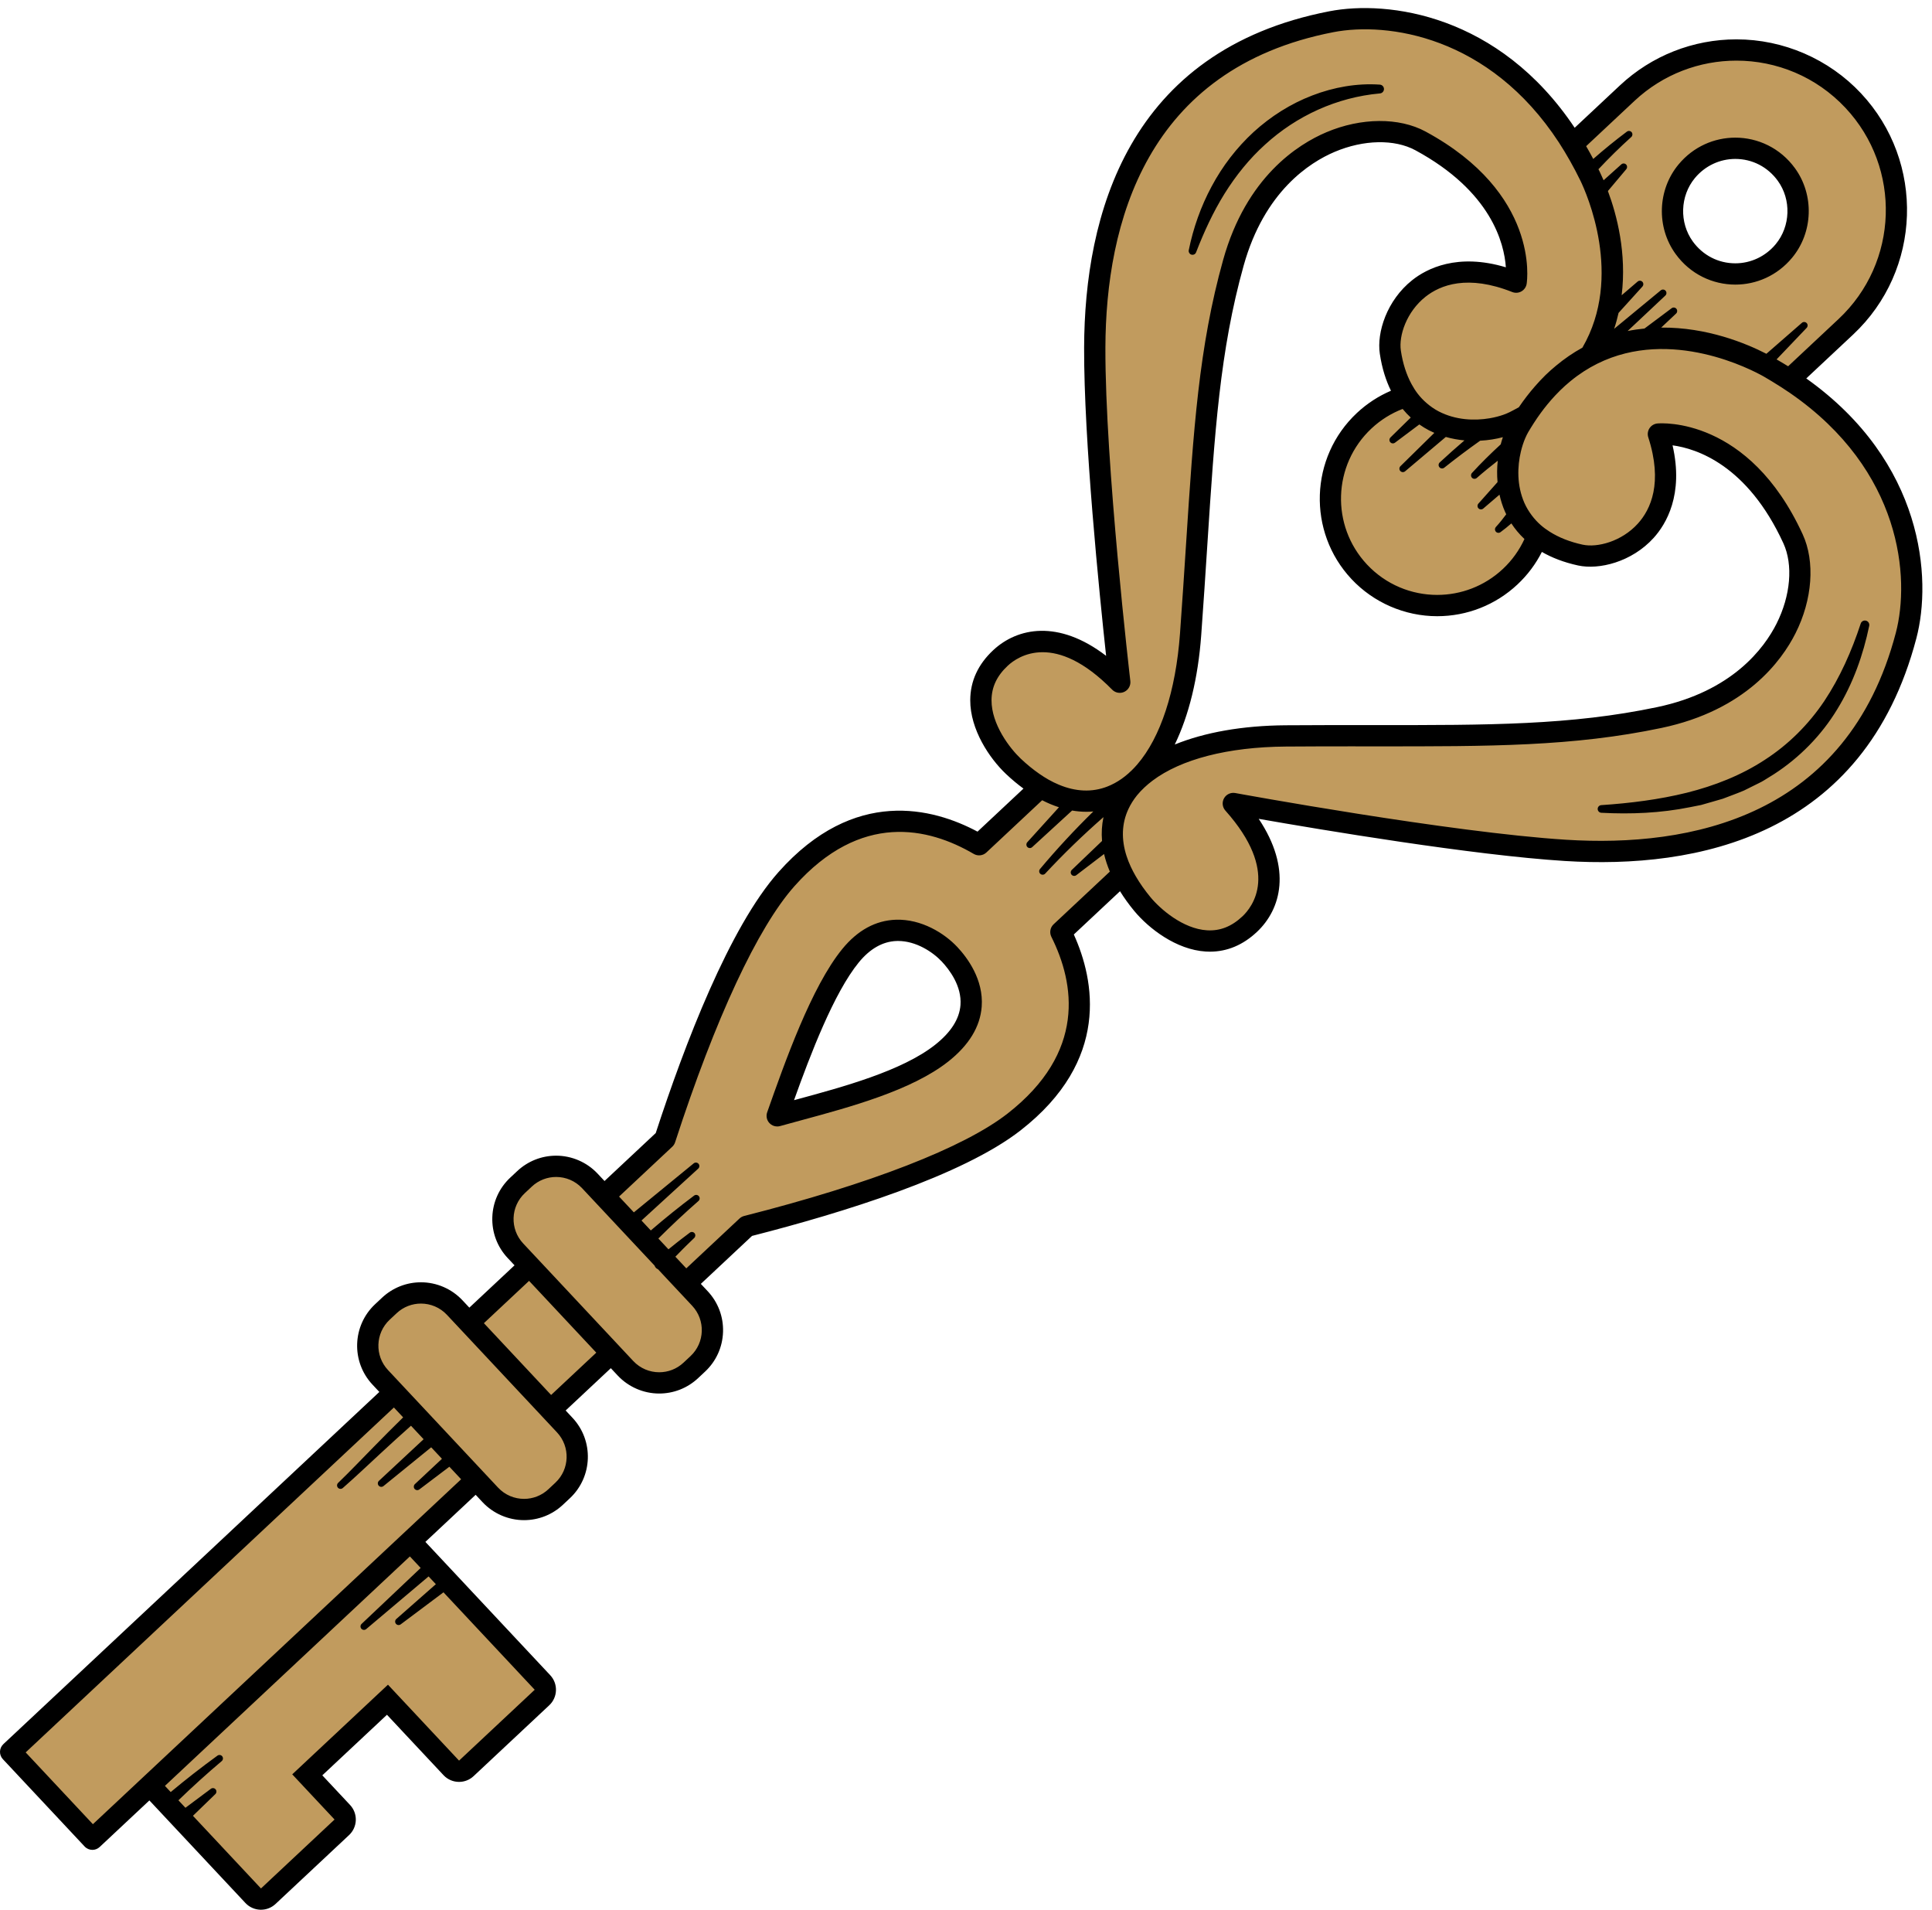 <?xml version="1.0" encoding="UTF-8"?><svg xmlns="http://www.w3.org/2000/svg" xmlns:xlink="http://www.w3.org/1999/xlink" height="496.6" id="Illustration" preserveAspectRatio="xMidYMid meet" version="1.1" viewBox="-0.0 -2.1 502.5 496.6" width="502.5" x="0" xml:space="preserve" y="0" zoomAndPan="magnify"><g id="change1_1"><path d="M466.62,98.804c-0.781-0.542-1.591-1.074-2.413-1.604 c-0.806-0.52-1.629-1.034-2.475-1.544l-0.395-0.238 c-0.596-0.359-1.193-0.718-1.814-1.069c-2.17-1.227-13.68-7.348-27.227-7.348 c-6.34,0-12.251,1.338-17.567,3.978c-2.556,1.269-5.015,2.864-7.307,4.743 c-0.489,0.401-0.974,0.814-1.457,1.248c-0.866,0.779-1.755,1.652-2.641,2.594 l-0.108,0.116c-0.71,0.761-1.405,1.554-2.063,2.358 c-1.255,1.533-2.479,3.219-3.636,5.012c-0.262,0.404-0.522,0.818-0.777,1.237 l-0.087,0.142c-0.194,0.317-0.388,0.633-0.58,0.962 c-0.312,0.534-0.615,1.142-0.901,1.809c-0.485,1.131-0.896,2.387-1.218,3.733 c-0.703,2.928-1.505,8.695,1.013,14.422c0.53,1.206,1.219,2.369,2.107,3.555 c0.757,1.013,1.615,1.943,2.549,2.765c0.761,0.671,1.607,1.297,2.585,1.913 c2.562,1.617,5.61,2.817,9.057,3.567c0.747,0.163,1.566,0.245,2.432,0.245 c3.638,0,9.364-1.63,13.526-6.223c3.643-4.02,7.132-11.456,3.062-24.065 c-0.104-0.321-0.057-0.667,0.13-0.949c0.187-0.282,0.489-0.462,0.817-0.491 c0.097-0.009,0.447-0.035,1.01-0.035c5.23,0,23.219,2.013,35.118,27.903 c3.058,6.653,2.352,15.96-1.842,24.29c-3.502,6.955-12.539,19.288-33.721,23.738 c-21.052,4.424-41.078,4.755-69.226,4.755l-11.406-0.005 c-5.317,0-10.834,0.01-16.739,0.053c-15.265,0.111-27.93,3.381-35.662,9.206 c-0.834,0.629-1.596,1.27-2.264,1.903c-0.824,0.78-1.495,1.495-2.049,2.183 c-1.004,1.245-1.835,2.568-2.469,3.933c-1.907,4.1-2.094,8.606-0.554,13.393 c0.306,0.95,0.697,1.945,1.164,2.957c0.397,0.86,0.87,1.763,1.405,2.684 c1.113,1.91,2.462,3.825,4.011,5.691c2.654,3.198,8.974,8.725,15.825,9.146 c0.288,0.017,0.572,0.027,0.854,0.027c3.531,0,6.672-1.344,9.605-4.105 c2.837-2.671,10.91-12.718-4.341-29.817c-0.315-0.352-0.37-0.867-0.139-1.278 c0.196-0.348,0.567-0.564,0.97-0.564c0.068,0,0.135,0.005,0.196,0.016 c0.556,0.103,55.883,10.276,86.284,12.175c3.051,0.191,6.086,0.288,9.021,0.288 c29.142,0,66.403-9.599,78.417-55.334C498.385,148.846,496.62,119.557,466.62,98.804z M460.523,197.803l-2.547,1.581c-0.457,0.295-0.975,0.545-1.523,0.811 c-0.328,0.159-0.656,0.318-0.941,0.468l-2.577,1.282 c-0.707,0.308-1.429,0.584-2.149,0.859l-3.213,1.221l-5.509,1.586l-2.81,0.556 c-2.889,0.585-5.916,1.008-9.056,1.271c3.146-0.498,6.116-1.094,8.943-1.792 c7.958-1.999,14.941-4.944,20.743-8.748c6.311-4.065,11.687-9.371,15.981-15.773 c2.103-3.157,3.995-6.576,5.705-10.319c-1.418,3.849-3.137,7.424-5.149,10.694 C472.49,187.98,466.983,193.623,460.523,197.803z M391.203,117.89 c-0.188,1.754-0.204,3.513-0.049,5.225l0.065,0.718l-0.088,0.098l0.497,2.244 c0.322,1.449,0.763,2.82,1.313,4.072c0.096,0.218,0.204,0.442,0.313,0.668 l0.435,0.903l-0.019,0.026l0.819,1.262c0.877,1.352,1.935,2.616,3.146,3.756 l0.871,0.818l-0.501,1.085c-1.452,3.148-3.462,5.937-5.976,8.289 c-4.96,4.647-11.433,7.205-18.226,7.205c-7.352,0-14.45-3.076-19.474-8.441 c-10.053-10.734-9.498-27.647,1.236-37.7c2.53-2.369,5.442-4.196,8.655-5.431 l1.118-0.429l0.76,0.925c0.624,0.758,1.28,1.456,1.952,2.074l1.059,0.974 l0.017-0.013l0.986,0.693c0.757,0.532,1.526,1.003,2.287,1.399 c0.434,0.225,0.877,0.432,1.324,0.626l1.861,0.806l0.07-0.059l0.851,0.243 c1.455,0.416,2.982,0.698,4.54,0.84l3.109,0.283l0.263-0.186l0.483-0.025 c1.914-0.097,3.784-0.386,5.56-0.858l2.991-0.797l-0.991,2.932 c-0.192,0.567-0.371,1.15-0.528,1.755l-0.123,0.475l-0.25,0.228L391.203,117.89z M264.32,196.353c1.644,1.558,3.342,2.945,5.047,4.125 c0.91,0.631,1.743,1.158,2.547,1.611c0.911,0.513,1.863,0.979,2.833,1.387 c2.622,1.098,5.229,1.655,7.749,1.655c2.093,0,4.146-0.385,6.103-1.144 c1.412-0.548,2.787-1.291,4.086-2.205c0.652-0.457,1.312-0.983,1.962-1.56 l0.362-0.345l0.453-0.41c0.536-0.522,1.075-1.096,1.601-1.708 c6.307-7.325,10.394-19.754,11.506-34.998c0.61-8.366,1.101-15.948,1.577-23.281 c1.926-29.677,3.317-51.12,9.593-73.566 c5.829-20.846,18.726-29.056,25.895-32.095c4.309-1.826,8.903-2.79,13.285-2.79 c4.174,0,8.004,0.879,11.076,2.543c28.573,15.475,25.583,36.96,25.442,37.867 c-0.052,0.335-0.251,0.623-0.546,0.791c-0.166,0.095-0.355,0.145-0.546,0.145 c-0.14,0-0.278-0.026-0.41-0.079c-4.284-1.699-8.327-2.561-12.017-2.561 c-4.71,0-8.813,1.36-12.195,4.041c-5.478,4.346-7.673,11.104-7.01,15.531 c0.52,3.483,1.516,6.599,2.959,9.261c0.557,1.028,1.129,1.917,1.748,2.72 c0.755,0.979,1.621,1.89,2.575,2.709c1.128,0.967,2.249,1.736,3.424,2.348 c2.968,1.542,6.331,2.325,9.996,2.325c1.441,0,2.899-0.125,4.332-0.371 c1.354-0.232,2.63-0.557,3.788-0.965c0.692-0.243,1.325-0.507,1.88-0.785 c0.301-0.151,0.594-0.305,0.886-0.458l0.252-0.133 c0.437-0.228,0.866-0.46,1.288-0.695l0.346-0.192l0.222-0.326 c1.288-1.897,2.671-3.691,4.11-5.331c0.957-1.091,1.811-1.999,2.61-2.777 c0.76-0.74,1.619-1.508,2.625-2.346c2.083-1.737,4.31-3.262,6.62-4.532 l0.404-0.223l0.231-0.398c11.043-19.006,1.58-40.752-0.43-44.917 c-0.793-1.645-1.69-3.355-2.742-5.228c-0.479-0.852-0.964-1.686-1.455-2.497 c-0.502-0.831-1.008-1.651-1.525-2.442C389.068,6.802,364.691,3.86,355.037,3.86 c-3.012,0-5.883,0.26-8.534,0.774c-49.942,9.674-60.551,50.825-60.657,83.643 c-0.097,30.37,6.43,86.335,6.496,86.897c0.055,0.469-0.195,0.923-0.624,1.128 c-0.149,0.071-0.309,0.108-0.475,0.108c-0.299,0-0.58-0.118-0.79-0.332 c-6.68-6.794-13.163-10.239-19.268-10.239c-5.18,0-8.614,2.477-10.2,3.954 c-3.183,2.965-4.738,6.292-4.754,10.171 C256.202,186.828,261.302,193.496,264.32,196.353z M317.071,47.41 c-1.174,1.89-2.301,3.913-3.393,6.093c0.852-2.191,1.833-4.318,2.938-6.371 c2.763-5.172,6.323-9.781,10.574-13.693c4.452-4.049,9.398-7.13,14.707-9.159 c2.958-1.142,5.94-1.938,8.914-2.382c-8.408,2.128-16.33,6.379-22.867,12.351 C323.912,37.882,320.255,42.308,317.071,47.41z M412.926,40.011l0.838,1.585 l-0.012,0.013l0.508,1.032l0.314,0.619c0.291,0.601,0.626,1.332,0.987,2.173 l0.77,1.793l-0.018,0.022l0.339,0.909c2.304,6.166,4.779,15.738,3.483,26.32 l-0.46,3.756l-0.22,0.243l-0.097,0.423c-0.339,1.482-0.7,2.782-1.103,3.978 l-1.862,5.518l2.109-1.74l5.166-1.05c1.279-0.259,2.657-0.462,4.212-0.617 l0.459-0.045l0.22-0.164l3.95-0.034c11.523,0,21.336,4.156,26.16,6.632 l1.001,0.515l1.58,0.908c1.005,0.578,1.997,1.162,2.952,1.758l1.082,0.673 l14.051-13.159c7.896-7.395,12.44-17.422,12.794-28.235 c0.355-10.812-3.523-21.115-10.917-29.011c-7.628-8.146-18.406-12.817-29.57-12.817 c-10.315,0-20.144,3.885-27.677,10.94l-13.513,12.654l0.663,1.142 C411.747,37.833,412.356,38.933,412.926,40.011z M464.829,63.872 c-3.362,4.051-8.277,6.375-13.485,6.375c-5.665,0-10.837-2.655-14.191-7.283 c-4.573-6.311-4.279-15.243,0.699-21.239c3.36-4.048,8.276-6.371,13.484-6.372 c5.663,0,10.834,2.654,14.189,7.281C470.098,48.943,469.806,57.875,464.829,63.872z M106.683,400.285l34.737,37.093l-22.101,20.697l-18.491-19.743L78.358,459.375 l11.002,11.748l-21.561,20.193l-23.722-25.329l-3.527-3.768L106.683,400.285z M137.685,328.626l19.753,21.092l-14.173,13.273l-19.753-21.092L137.685,328.626z M181.246,336.318c1.993,2.128,3.038,4.904,2.942,7.818 c-0.096,2.914-1.32,5.615-3.448,7.607l-1.822,1.707 c-2.03,1.901-4.679,2.949-7.459,2.949c-3.008,0-5.912-1.259-7.968-3.454 l-28.629-30.57c-4.113-4.393-3.886-11.314,0.506-15.426l1.822-1.707 c2.03-1.901,4.679-2.948,7.458-2.948c3.009,0,5.913,1.259,7.968,3.454 l19.088,20.382l0.116,0.336l0.349,0.136l0.175,0.21L181.246,336.318z M122.28,382.644 l-98.196,91.961L4.332,453.512l98.196-91.961l4.476,4.782L122.28,382.644z M146.088,369.244c4.113,4.393,3.886,11.313-0.506,15.425l-1.822,1.707 c-2.029,1.901-4.678,2.948-7.458,2.948c-3.009,0-5.914-1.259-7.968-3.453 l-28.629-30.571c-4.114-4.393-3.887-11.313,0.506-15.426l1.821-1.706 c2.03-1.901,4.679-2.948,7.458-2.948c3.007,0,5.911,1.258,7.968,3.453 L146.088,369.244z M290.641,224.974l-0.444-1.064 c-0.625-1.496-1.101-2.948-1.415-4.312l-0.523-2.271l0.097-0.093l-0.067-0.791 c-0.165-1.939-0.049-3.862,0.343-5.715l1.035-4.882l-1.19,1.043l-4.252,0.366 c-0.594,0.051-1.141,0.076-1.673,0.076c-1.108,0-2.26-0.101-3.423-0.3 l-0.82-0.169l-0.108,0.107l-2.261-0.731c-1.377-0.446-2.763-1.026-4.118-1.723 l-1.04-0.535l-15.363,14.387c-0.206,0.193-0.476,0.299-0.758,0.299 c-0.196,0-0.389-0.052-0.558-0.152c-6.747-3.948-13.504-5.95-20.084-5.95 c-10.334,0-19.965,4.934-28.624,14.665c-9.7,10.9-20.843,34.758-31.376,67.18 c-0.058,0.178-0.16,0.339-0.296,0.467l-15.052,14.097l6.044,6.453l8.647,9.235 l5.062,5.403l15.05-14.094c0.138-0.129,0.305-0.22,0.487-0.266 c33.042-8.385,57.579-17.942,69.093-26.908 c21.366-16.64,18.257-35.306,11.886-48.033c-0.221-0.442-0.128-0.966,0.233-1.305 L290.641,224.974z M233.066,238.722c0.164-0.005,0.327-0.008,0.49-0.008 c5.946,0,11.254,3.404,14.237,6.59c2.403,2.566,6.364,7.828,5.884,14.235 c-0.355,4.74-3.066,9.143-8.057,13.086c-9.231,7.289-24.986,11.555-37.647,14.981 l-0.171,0.046c-1.868,0.506-3.665,0.992-5.357,1.468 c-0.097,0.027-0.198,0.041-0.299,0.041c-0.305,0-0.599-0.128-0.808-0.35 c-0.283-0.303-0.374-0.734-0.235-1.127c4.544-12.884,11.41-32.356,19.253-41.96 C224.018,241.241,228.295,238.884,233.066,238.722z" fill="#c19b5e"/></g><g id="change2_1"><path d="M233.013,237.063c-5.273,0.179-9.964,2.74-13.942,7.612 c-8.027,9.83-14.952,29.467-19.534,42.461c-0.343,0.974-0.116,2.058,0.59,2.811 c0.531,0.566,1.265,0.876,2.02,0.876c0.249,0,0.5-0.034,0.747-0.103 c1.74-0.489,3.59-0.989,5.514-1.51c12.806-3.466,28.744-7.78,38.242-15.282 c5.37-4.242,8.293-9.042,8.684-14.264c0.527-7.039-3.738-12.73-6.328-15.494 C245.648,240.586,239.684,236.851,233.013,237.063z M249.814,259.25 c-0.271,3.616-2.49,7.093-6.596,10.335c-8.608,6.799-23.939,10.948-36.258,14.283 c-0.146,0.04-0.291,0.079-0.437,0.119c4.242-11.854,10.381-27.912,16.833-35.813 c2.924-3.581,6.236-5.458,9.843-5.581c0.129-0.004,0.258-0.006,0.386-0.006 c4.681,0,9.032,2.86,11.379,5.366C246.935,250.055,250.184,254.319,249.814,259.25z M451.344,71.907c5.438,0,10.89-2.307,14.763-6.974 c5.481-6.605,5.799-16.325,0.762-23.274c-3.835-5.289-9.675-7.967-15.533-7.966 c-5.437,0.001-10.889,2.307-14.762,6.972c-5.483,6.604-5.802,16.324-0.765,23.274 C439.643,69.229,445.485,71.907,451.344,71.907z M451.336,39.227 c4.407,0,8.435,2.07,11.052,5.68c3.552,4.899,3.325,11.835-0.54,16.492 c-2.624,3.161-6.452,4.974-10.505,4.974c-4.408,0-8.437-2.071-11.054-5.682 c-3.551-4.9-3.323-11.836,0.542-16.491 C443.455,41.04,447.284,39.227,451.336,39.227z M469.8,96.307l12.183-11.409 c17.859-16.726,18.782-44.863,2.057-62.722 c-8.358-8.924-20.166-14.042-32.398-14.042c-11.302,0-22.071,4.257-30.324,11.985 l-11.755,11.008c-19.695-29.48-48.529-33.25-63.797-30.296 c-52.527,10.174-63.684,53.162-63.794,87.434 c-0.077,23.997,3.961,63.945,5.721,80.177 c-12.393-9.497-23.055-7.345-29.349-1.483c-3.952,3.68-5.967,8.052-5.988,12.989 c-0.032,7.654,4.99,15.137,9.299,19.218c1.5,1.42,3.018,2.681,4.545,3.798 l-11.953,11.194c-11.521-6.158-32.039-11.649-51.747,10.496 c-12.753,14.33-24.373,44.676-31.945,67.881l-13.322,12.476l-1.789-1.91 c-2.785-2.974-6.72-4.68-10.795-4.68c-3.767,0-7.356,1.419-10.106,3.994 l-1.822,1.706c-2.883,2.7-4.542,6.361-4.672,10.309 c-0.129,3.947,1.286,7.709,3.986,10.593l1.789,1.91l-11.749,11.003l-1.79-1.911 c-2.785-2.974-6.72-4.68-10.796-4.68c-3.767,0-7.356,1.419-10.106,3.994 l-1.822,1.706c-5.952,5.574-6.259,14.95-0.685,20.902l1.789,1.91l-97.791,91.582 c-0.536,0.503-0.85,1.197-0.874,1.929c-0.024,0.734,0.244,1.446,0.746,1.982 l21.266,22.708c0.545,0.582,1.281,0.876,2.02,0.876 c0.678,0,1.357-0.248,1.891-0.747l12.931-12.11l24.98,26.674 c1.003,1.071,2.391,1.7,3.858,1.748c0.061,0.002,0.121,0.003,0.182,0.003 c1.403,0,2.755-0.533,3.783-1.495l19.138-17.923 c1.071-1.003,1.7-2.391,1.748-3.858c0.048-1.467-0.489-2.893-1.492-3.965 l-7.22-7.709l16.816-15.749l14.708,15.705c1.089,1.163,2.563,1.751,4.04,1.751 c1.356,0,2.714-0.495,3.782-1.495l19.677-18.427 c2.231-2.089,2.346-5.591,0.256-7.822l-32.468-34.669l13.072-12.242l1.79,1.912 c2.785,2.974,6.72,4.679,10.795,4.679c3.767,0,7.356-1.418,10.106-3.993 l1.822-1.707c5.951-5.574,6.259-14.95,0.686-20.901l-1.79-1.912l11.749-11.003 l1.79,1.912c2.785,2.974,6.72,4.679,10.795,4.679 c3.767,0,7.356-1.419,10.106-3.994l1.822-1.706 c2.883-2.699,4.542-6.36,4.672-10.308c0.129-3.948-1.286-7.71-3.986-10.593 l-1.789-1.911l13.321-12.474c23.651-6.036,54.693-15.643,69.829-27.43 c23.389-18.216,19.253-39.05,13.863-50.95l12.014-11.251 c1.066,1.717,2.296,3.435,3.714,5.144c3.791,4.568,10.928,10.07,18.569,10.539 c0.369,0.023,0.734,0.035,1.098,0.035c4.498-0.001,8.616-1.733,12.254-5.158 c6.261-5.897,9.105-16.397,0.443-29.384c16.081,2.819,55.68,9.465,79.63,10.961 c34.204,2.128,77.832-6.182,91.426-57.929 C502.513,148.376,500.401,118.059,469.8,96.307z M493.092,162.457 c-12.639,48.11-53.596,55.823-85.729,53.811 c-30.115-1.881-85.53-12.048-86.086-12.15c-1.166-0.21-2.334,0.335-2.914,1.365 c-0.579,1.031-0.44,2.316,0.347,3.198c14.251,15.979,7.003,25.092,4.441,27.503 c-2.814,2.65-5.827,3.838-9.219,3.63c-6.285-0.387-12.165-5.556-14.65-8.55 c-1.531-1.845-2.807-3.669-3.854-5.467c-0.497-0.855-0.944-1.703-1.332-2.544 c-0.43-0.933-0.797-1.857-1.091-2.77c-1.398-4.347-1.254-8.458,0.479-12.184 c0.587-1.261,1.343-2.46,2.256-3.592c0.566-0.702,1.213-1.369,1.899-2.02 c0.653-0.619,1.365-1.212,2.122-1.782c7.364-5.548,19.529-8.762,34.675-8.872 c5.901-0.043,11.414-0.053,16.727-0.053c2.228,0,4.421,0.002,6.592,0.004 c29.845,0.013,51.402,0.04,74.382-4.789c21.862-4.593,31.227-17.394,34.863-24.616 c4.416-8.77,5.132-18.63,1.868-25.73c-14.056-30.584-36.814-28.91-37.776-28.829 c-0.838,0.076-1.596,0.527-2.061,1.229c-0.464,0.701-0.584,1.577-0.325,2.377 c3.825,11.851,0.637,18.744-2.712,22.438c-4.227,4.665-10.562,6.303-14.374,5.47 c-3.341-0.726-6.167-1.861-8.525-3.349c-0.853-0.538-1.651-1.118-2.373-1.754 c-0.87-0.766-1.639-1.607-2.318-2.514c-0.747-0.998-1.404-2.062-1.916-3.229 c-2.005-4.563-1.848-9.491-0.918-13.367c0.309-1.289,0.7-2.464,1.13-3.466 c0.261-0.607,0.534-1.157,0.809-1.628c0.214-0.366,0.432-0.718,0.649-1.072 c0.25-0.409,0.503-0.81,0.757-1.204c1.138-1.764,2.315-3.383,3.525-4.86 c0.655-0.8,1.32-1.557,1.993-2.277c0.034-0.037,0.068-0.074,0.102-0.111 c0.836-0.889,1.683-1.725,2.543-2.498c0.463-0.417,0.93-0.814,1.399-1.198 c2.277-1.867,4.621-3.363,6.992-4.541c19.169-9.517,40.201,1.611,43.239,3.329 c0.745,0.422,1.454,0.855,2.171,1.286c0.83,0.499,1.638,1.004,2.43,1.515 c0.806,0.52,1.599,1.043,2.367,1.574 C494.705,120.252,496.823,148.255,493.092,162.457z M274.037,238.249 c-0.894,0.838-1.131,2.163-0.583,3.259c6.093,12.173,9.057,30.032-11.422,45.981 c-11.335,8.828-35.656,18.278-68.481,26.608c-0.453,0.115-0.87,0.343-1.211,0.661 l-13.84,12.961l-2.839-3.031l0.996-1.017c0.64-0.645,1.28-1.329,1.919-1.932 l1.927-1.868l0.074-0.071c0.323-0.312,0.368-0.824,0.09-1.19 c-0.301-0.395-0.865-0.472-1.26-0.171l-2.232,1.697 c-0.763,0.567-1.445,1.144-2.167,1.715l-1.143,0.919l-2.632-2.81 c3.367-3.362,6.844-6.621,10.436-9.759c0.351-0.308,0.413-0.842,0.128-1.222 c-0.299-0.399-0.865-0.479-1.264-0.18c-3.851,2.889-7.605,5.917-11.265,9.064 l-2.421-2.585l14.762-13.498c0.35-0.321,0.394-0.865,0.089-1.237 c-0.315-0.386-0.884-0.442-1.269-0.127l-0.024,0.019l-15.543,12.723l-3.847-4.108 l13.841-12.962c0.341-0.32,0.596-0.721,0.74-1.165 c10.464-32.209,21.486-55.858,31.037-66.59 c17.254-19.391,34.881-15.262,46.629-8.386c1.057,0.619,2.395,0.469,3.29-0.367 l14.509-13.588c1.456,0.749,2.913,1.355,4.366,1.825l-8.242,9.1 c-0.308,0.342-0.313,0.871,0.004,1.217c0.337,0.368,0.908,0.392,1.276,0.055 l10.357-9.496c0.008-0.008,0.016-0.017,0.025-0.025 c1.243,0.212,2.479,0.324,3.704,0.324c0.608,0,1.213-0.03,1.815-0.083 c-4.866,4.769-9.503,9.759-13.869,14.968c-0.305,0.365-0.276,0.912,0.077,1.24 c0.365,0.339,0.936,0.318,1.275-0.046c4.799-5.162,9.87-10.054,15.157-14.687 c-0.426,2.012-0.553,4.084-0.373,6.199l-7.869,7.528 c-0.329,0.314-0.376,0.831-0.094,1.201c0.303,0.397,0.87,0.473,1.266,0.17 l7.226-5.511c0.349,1.513,0.859,3.042,1.501,4.578L274.037,238.249z M180.034,337.453c3.493,3.73,3.301,9.586-0.429,13.079l-1.822,1.706 c-1.785,1.672-4.057,2.5-6.323,2.5c-2.47,0-4.934-0.983-6.756-2.928 l-1.79-1.912l-1.892-2.02l-1.891-2.02l-17.483-18.668l-1.892-2.02 l-1.892-2.02l-1.789-1.91c-3.493-3.73-3.301-9.586,0.429-13.079l1.822-1.706 c1.785-1.672,4.056-2.5,6.323-2.5c2.47,0,4.935,0.984,6.756,2.929 l1.789,1.91l1.892,2.02l1.892,2.02l13.273,14.173 c0.076,0.222,0.188,0.432,0.367,0.607c0.152,0.149,0.328,0.26,0.515,0.334 l3.328,3.555l1.892,2.02l1.892,2.02L180.034,337.453z M144.876,370.379 c3.493,3.73,3.301,9.586-0.429,13.079l-1.822,1.706 c-1.785,1.672-4.056,2.499-6.323,2.499c-2.47,0-4.935-0.983-6.756-2.928 l-1.79-1.911l-1.892-2.02l-1.891-2.02l-17.483-18.669l-1.892-2.02 l-1.892-2.02l-1.789-1.911c-3.493-3.73-3.301-9.586,0.429-13.079l1.822-1.706 c1.785-1.672,4.056-2.5,6.323-2.5c2.47,0,4.935,0.984,6.756,2.929 l1.789,1.911l1.892,2.02l1.892,2.02l17.483,18.668l1.892,2.02l1.892,2.02 L144.876,370.379z M93.975,421.415c0.321,0.381,0.891,0.429,1.272,0.108 l16.226-13.695l1.891,2.019l-10.262,9.031l-0.024,0.021 c-0.348,0.308-0.407,0.837-0.123,1.215c0.299,0.399,0.864,0.48,1.263,0.182 l11.129-8.333l23.728,25.337l-19.677,18.427l-18.491-19.745l-24.895,23.314 l11.003,11.749l-19.138,17.923L50.184,470.079l5.831-5.651 c0.322-0.312,0.37-0.821,0.095-1.19c-0.299-0.4-0.865-0.483-1.265-0.184 l-6.615,4.938l-1.825-1.949c3.635-3.517,7.387-6.921,11.264-10.191 c0.356-0.302,0.428-0.835,0.149-1.22c-0.292-0.404-0.857-0.494-1.261-0.202 c-4.156,3.01-8.208,6.175-12.158,9.47l-1.504-1.606l63.71-59.664l2.808,2.999 L94.044,420.178C93.701,420.505,93.665,421.048,93.975,421.415z M102.824,398.59 L39.107,458.262l-3.473,3.253l-11.472,10.743L6.678,453.589l95.772-89.69l2.405,2.568 c-2.585,2.524-5.115,5.081-7.628,7.648c-3.088,3.142-6.136,6.359-9.269,9.378 l-0.018,0.017c-0.343,0.332-0.369,0.878-0.052,1.241 c0.328,0.375,0.897,0.414,1.273,0.086c3.365-2.938,6.536-5.974,9.78-8.964 c2.635-2.44,5.281-4.862,7.956-7.227l3.283,3.505L98.558,382.973 c-0.343,0.321-0.386,0.859-0.085,1.229c0.314,0.387,0.883,0.446,1.27,0.131 l12.406-10.08l2.797,2.987l-7.04,6.59c-0.331,0.312-0.384,0.833-0.103,1.204 c0.301,0.398,0.867,0.477,1.265,0.176l7.811-5.906l3.056,3.263l-13.636,12.77 L102.824,398.59z M125.859,341.976l11.749-11.003l17.483,18.669l-11.749,11.003 L125.859,341.976z M257.89,179.971c0.014-3.396,1.397-6.327,4.226-8.963 c1.301-1.212,4.391-3.509,9.069-3.509c4.573,0,10.663,2.195,18.084,9.743 c0.83,0.844,2.103,1.068,3.169,0.556c1.066-0.511,1.69-1.643,1.553-2.818 c-0.066-0.562-6.581-56.524-6.484-86.698c0.104-32.195,10.478-72.559,59.312-82.019 c13.966-2.704,40.514,0.916,58.649,28.699c0.506,0.775,1.002,1.578,1.494,2.391 c0.483,0.798,0.959,1.618,1.428,2.453c0.924,1.645,1.829,3.341,2.694,5.135 c1.516,3.143,11.241,24.858,0.49,43.362c-2.41,1.325-4.707,2.897-6.884,4.712 c-0.927,0.772-1.839,1.573-2.721,2.432c-0.928,0.904-1.822,1.871-2.698,2.87 c-1.488,1.696-2.901,3.528-4.236,5.494c-0.41,0.229-0.828,0.454-1.253,0.677 c-0.367,0.193-0.731,0.387-1.11,0.576c-0.491,0.245-1.061,0.483-1.688,0.704 c-1.025,0.362-2.218,0.672-3.519,0.896c-3.93,0.673-8.859,0.508-13.282-1.792 c-1.136-0.591-2.159-1.319-3.11-2.135c-0.854-0.733-1.637-1.55-2.34-2.462 c-0.591-0.766-1.12-1.606-1.603-2.497c-1.327-2.449-2.271-5.339-2.777-8.715 c-0.578-3.86,1.469-10.073,6.4-13.986c3.907-3.099,10.994-5.829,22.567-1.238 c0.783,0.311,1.663,0.25,2.394-0.169c0.731-0.417,1.232-1.145,1.361-1.976 c0.149-0.954,3.306-23.552-26.292-39.583c-6.872-3.721-16.757-3.652-25.799,0.178 c-7.445,3.155-20.831,11.662-26.847,33.176 c-6.323,22.613-7.719,44.128-9.651,73.907c-0.476,7.332-0.967,14.913-1.576,23.267 c-1.102,15.101-5.093,27.051-11.108,34.036c-0.487,0.566-0.987,1.101-1.501,1.601 c-0.143,0.129-0.289,0.256-0.429,0.387c-0.112,0.105-0.221,0.211-0.331,0.317 c-0.589,0.523-1.193,1.006-1.813,1.442c-1.19,0.837-2.436,1.513-3.733,2.016 c-3.956,1.535-8.213,1.347-12.609-0.496c-0.881-0.369-1.768-0.798-2.659-1.301 c-0.802-0.452-1.608-0.968-2.416-1.528c-1.61-1.114-3.229-2.429-4.851-3.966 C262.637,192.473,257.864,186.267,257.89,179.971z M480,25.959 c14.663,15.657,13.857,40.236-1.8,54.9l-13.121,12.287 c-0.972-0.605-1.98-1.199-3.002-1.787l7.826-8.205 c0.316-0.333,0.335-0.861,0.027-1.215c-0.327-0.376-0.897-0.415-1.272-0.087 l-0.03,0.026l-9.201,8.021c-5.328-2.735-15.458-6.92-27.362-6.814l3.881-3.655 c0.331-0.311,0.382-0.827,0.104-1.199c-0.299-0.4-0.865-0.482-1.265-0.183 l-7.07,5.286c-1.484,0.149-2.947,0.352-4.378,0.643l9.811-9.223 c0.342-0.323,0.382-0.863,0.078-1.232c-0.317-0.385-0.886-0.439-1.271-0.122 l-12.126,10.005c0.454-1.346,0.826-2.73,1.148-4.137l6.173-6.816l0.044-0.049 c0.301-0.331,0.315-0.843,0.016-1.192c-0.324-0.378-0.893-0.422-1.271-0.097 l-4.156,3.563c1.336-10.913-1.219-20.795-3.576-27.103l4.743-5.636l0.039-0.046 c0.285-0.338,0.285-0.844-0.019-1.183c-0.333-0.371-0.903-0.402-1.274-0.069 l-4.61,4.136c-0.372-0.867-0.718-1.619-1.018-2.24 c-0.104-0.216-0.215-0.417-0.32-0.631c2.727-2.903,5.571-5.705,8.541-8.381 c0.341-0.309,0.4-0.836,0.119-1.212c-0.299-0.399-0.865-0.48-1.264-0.182 c-3.003,2.249-5.921,4.621-8.751,7.104c-0.602-1.14-1.218-2.246-1.844-3.325 l12.55-11.752c7.492-7.017,17.027-10.491,26.542-10.491 C462.01,13.668,472.354,17.794,480,25.959z M435.02,113.704 c6.215,0.838,19.46,5.089,28.821,25.456c2.577,5.608,1.895,13.628-1.782,20.931 c-3.189,6.333-11.464,17.573-31.058,21.689 c-22.414,4.709-43.732,4.686-73.239,4.671c-7.355-0.006-14.966-0.012-23.363,0.049 c-11.244,0.081-21.069,1.842-28.849,5.002c3.663-7.556,6.063-17.245,6.881-28.459 c0.611-8.376,1.104-15.968,1.58-23.311c1.91-29.443,3.29-50.716,9.458-72.775 c5.391-19.282,17.148-26.803,23.677-29.57c7.529-3.192,15.576-3.347,21.004-0.407 c19.717,10.679,23.087,24.179,23.514,30.427 c-12.613-3.781-20.57,0.339-24.348,3.337c-6.63,5.261-9.261,13.61-8.434,19.14 c0.574,3.838,1.606,7.001,2.898,9.621c-3.233,1.385-6.234,3.326-8.861,5.787 c-12.294,11.513-12.929,30.882-1.416,43.176c5.754,6.143,13.882,9.667,22.301,9.667 c7.78,0,15.194-2.93,20.875-8.251c2.671-2.501,4.79-5.374,6.355-8.463 c2.53,1.461,5.619,2.698,9.412,3.523c5.462,1.184,13.967-0.891,19.651-7.163 C433.334,134.207,437.968,126.537,435.02,113.704z M390.895,145.843 c-4.826,4.519-10.964,6.756-17.092,6.756c-6.676,0-13.338-2.658-18.262-7.915 c-9.442-10.083-8.924-25.911,1.16-35.354c2.428-2.274,5.19-3.968,8.115-5.092 c0.684,0.831,1.391,1.58,2.11,2.241l-5.276,5.175 c-0.319,0.312-0.365,0.819-0.09,1.185c0.299,0.398,0.864,0.479,1.263,0.181 l0.041-0.031l6.294-4.719c0.843,0.592,1.677,1.098,2.474,1.512 c0.471,0.245,0.949,0.468,1.431,0.677l-8.818,8.665 c-0.332,0.328-0.363,0.863-0.057,1.225c0.321,0.381,0.89,0.429,1.271,0.108 l0.018-0.015l10.572-8.92c1.605,0.458,3.231,0.75,4.845,0.898 c-2.184,1.869-4.33,3.78-6.435,5.732c-0.341,0.318-0.388,0.853-0.092,1.225 c0.31,0.39,0.878,0.454,1.268,0.143c3.053-2.43,6.174-4.768,9.349-7.024 c2.087-0.106,4.084-0.428,5.902-0.912c-0.204,0.604-0.395,1.224-0.562,1.868 c-2.601,2.384-5.112,4.857-7.484,7.446c-0.305,0.336-0.319,0.858-0.013,1.207 c0.329,0.375,0.9,0.412,1.275,0.082c1.771-1.554,3.597-3.033,5.451-4.474 c-0.192,1.799-0.221,3.666-0.051,5.552l-4.984,5.595 c-0.297,0.332-0.31,0.841-0.012,1.189c0.325,0.379,0.895,0.424,1.275,0.099 l4.228-3.616c0.328,1.481,0.786,2.951,1.414,4.381 c0.104,0.237,0.221,0.479,0.338,0.722c-0.84,1.137-1.72,2.248-2.688,3.298 c-0.288,0.312-0.328,0.797-0.068,1.152c0.295,0.404,0.862,0.492,1.266,0.196 c0.973-0.711,1.913-1.474,2.827-2.274c0.88,1.357,1.996,2.737,3.402,4.06 C395.185,140.917,393.325,143.568,390.895,145.843z M474.483,180.204 c4.082-6.128,7.128-12.993,9.473-20.148l0.002-0.008 c0.197-0.602,0.844-0.929,1.446-0.732c0.56,0.184,0.883,0.758,0.765,1.321 c-1.561,7.548-4.198,15.005-8.33,21.724c-4.087,6.736-9.795,12.551-16.443,16.852 l-2.523,1.567c-0.833,0.537-1.753,0.909-2.626,1.37l-2.651,1.317 c-0.902,0.393-1.826,0.734-2.743,1.088l-2.757,1.046l-2.823,0.816l-2.822,0.808 l-2.871,0.569c-7.646,1.546-15.427,1.866-23.093,1.457 c-0.549-0.029-0.97-0.498-0.941-1.047c0.027-0.509,0.432-0.907,0.927-0.94 l0.014-0.001c7.553-0.507,15.03-1.446,22.247-3.228 c7.198-1.807,14.136-4.526,20.248-8.533 C465.122,191.549,470.385,186.315,474.483,180.204z M309.187,62.963 c1.163-5.743,3.143-11.374,5.965-16.613c2.802-5.248,6.497-10.068,10.922-14.138 c4.443-4.042,9.607-7.333,15.225-9.481c5.598-2.162,11.648-3.234,17.594-2.824 c0.632,0.044,1.109,0.591,1.065,1.224c-0.039,0.57-0.489,1.014-1.041,1.064 l-0.024,0.002c-11.194,1.004-21.674,5.828-29.838,13.287 c-4.109,3.702-7.617,8.068-10.573,12.804c-2.951,4.75-5.314,9.881-7.38,15.211 l-0.009,0.023c-0.199,0.513-0.776,0.768-1.289,0.569 C309.344,63.912,309.092,63.43,309.187,62.963z" fill="inherit"/></g></svg>